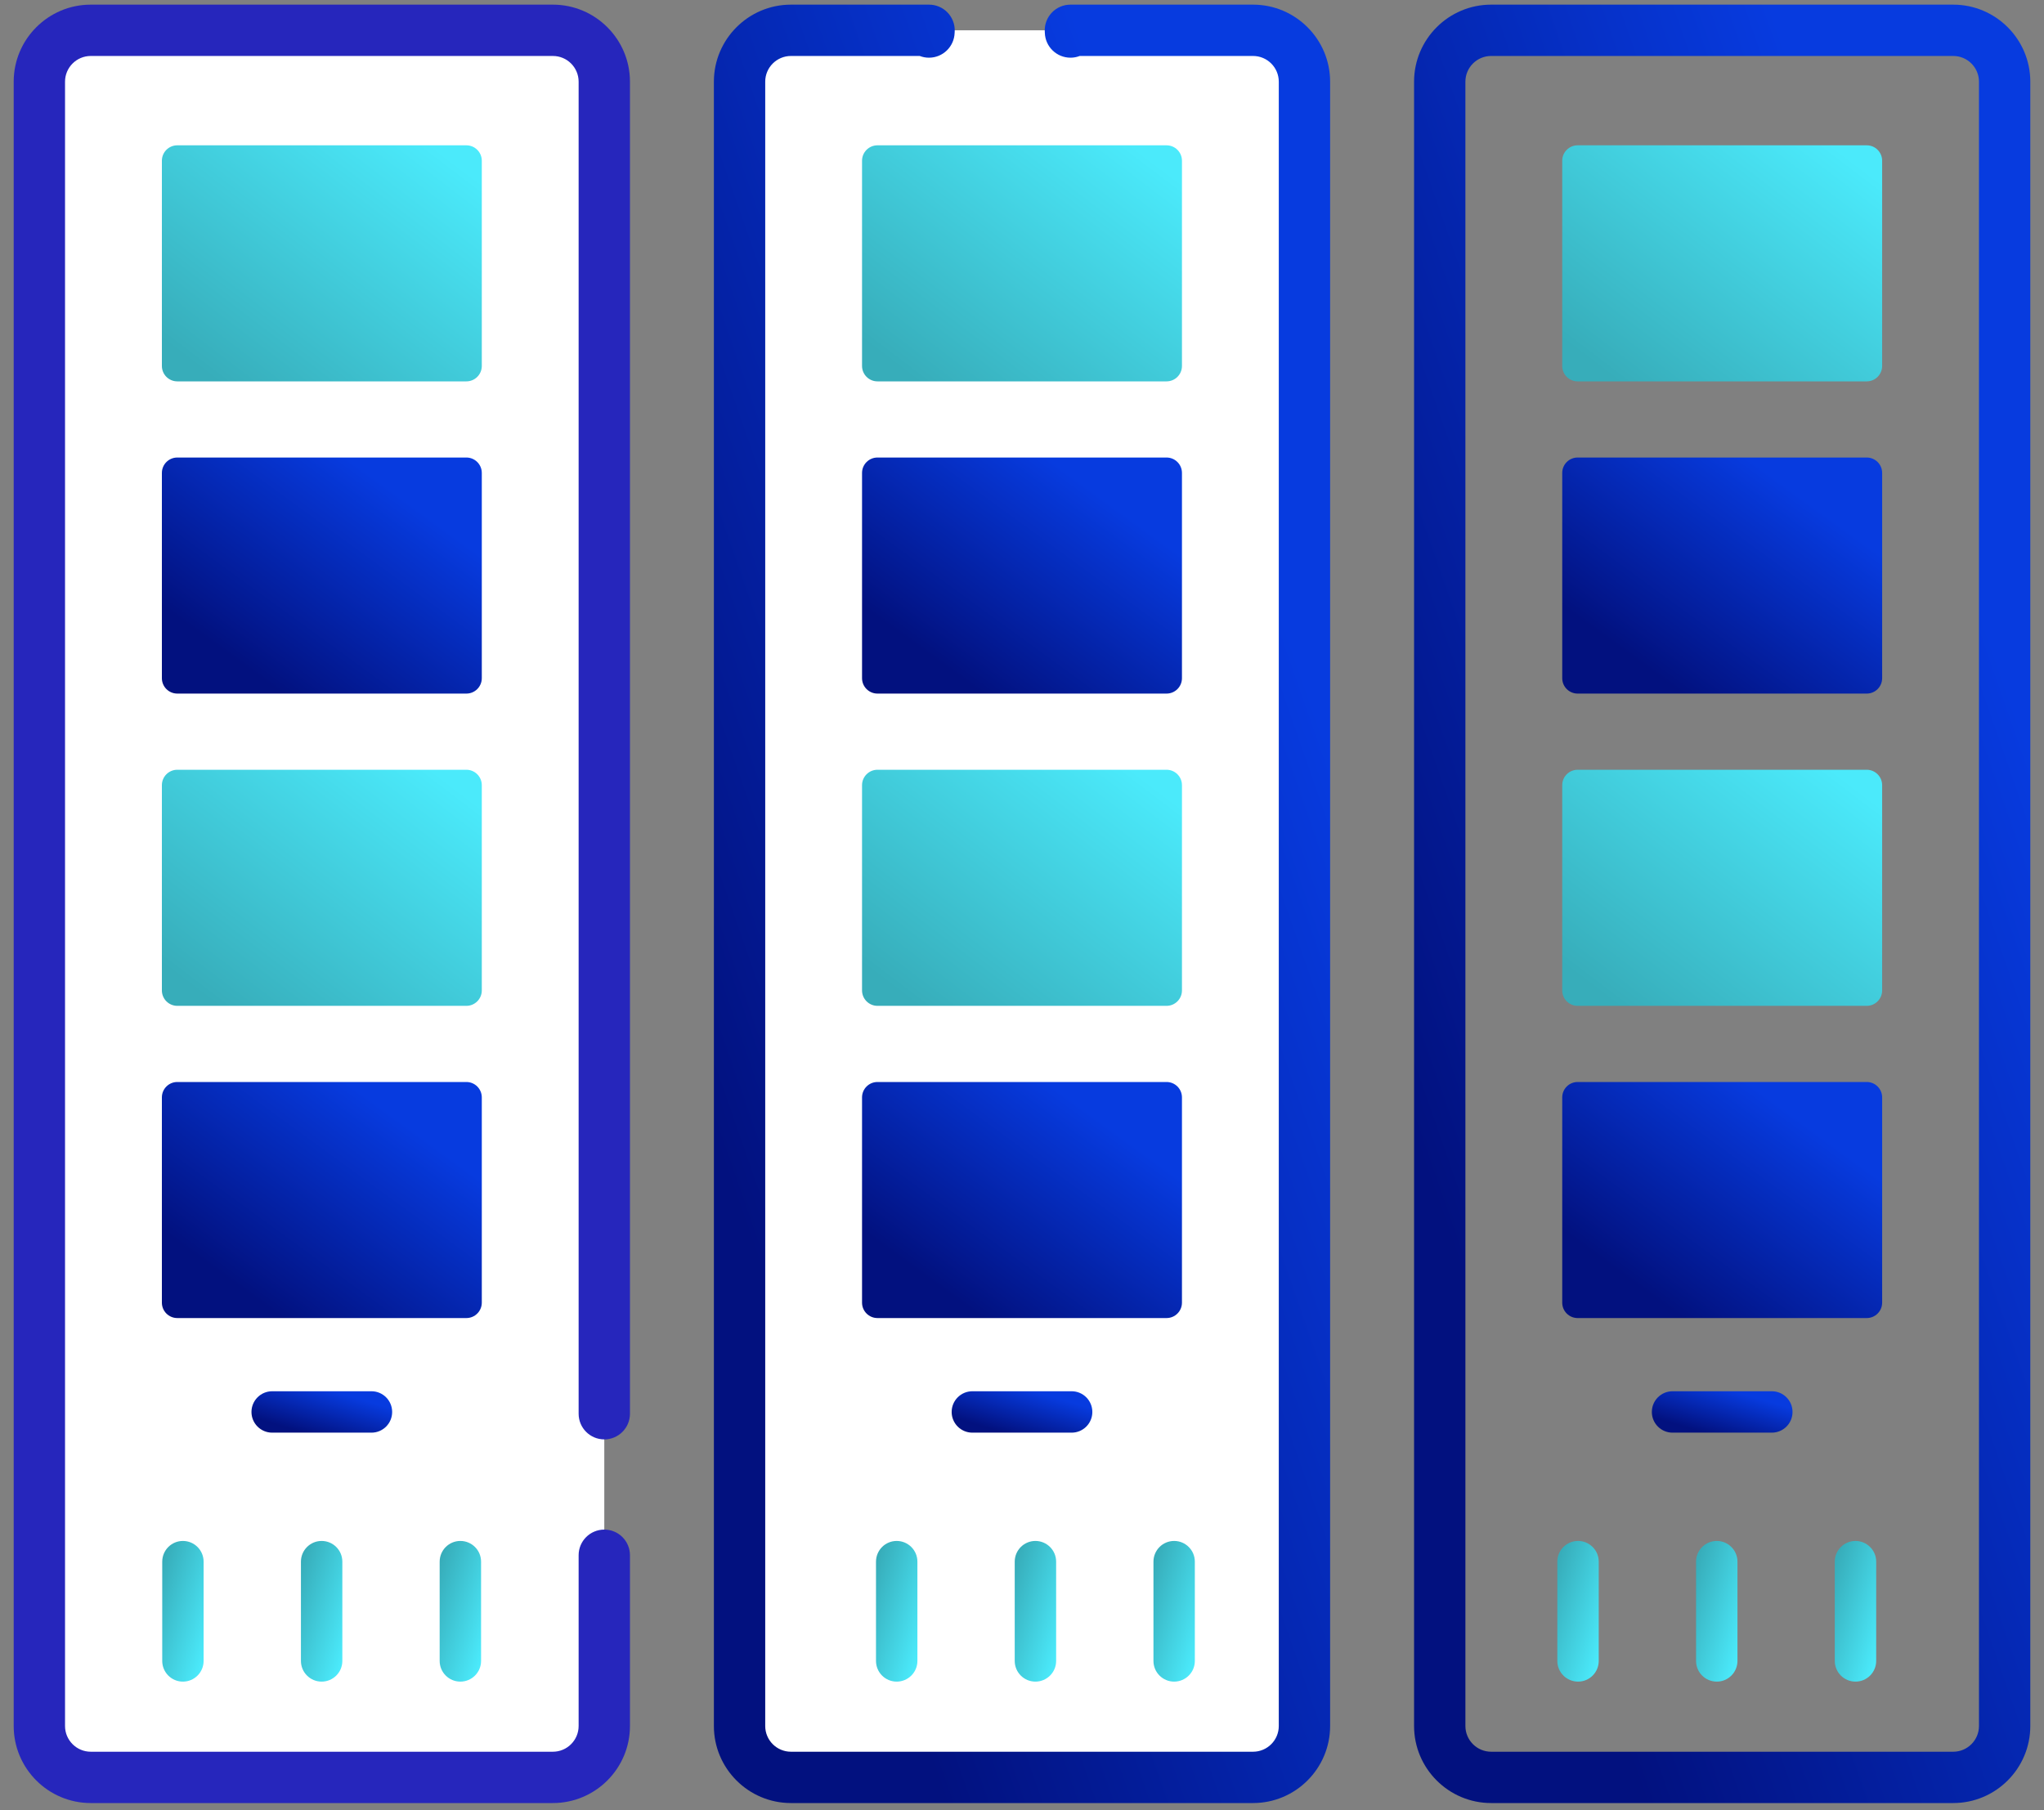 <svg width="70" height="62" viewBox="0 0 70 62" fill="none" xmlns="http://www.w3.org/2000/svg">
<rect x="0" y="0" width="70" height="62" fill="#808080" stroke="none"/>
<path d="M18.935 60.875H3.108C2.136 60.875 1.348 60.087 1.348 59.115V2.798C1.348 1.826 2.136 1.038 3.108 1.038H18.935C19.907 1.038 20.695 1.826 20.695 2.798V59.115C20.695 60.087 19.907 60.875 18.935 60.875Z" fill="white"/>
<path d="M18.935 61.754H3.108C1.653 61.754 0.469 60.57 0.469 59.115V2.798C0.469 1.343 1.653 0.159 3.108 0.159H18.935C20.39 0.159 21.574 1.343 21.574 2.798V48.42C21.574 48.905 21.18 49.299 20.695 49.299C20.209 49.299 19.816 48.905 19.816 48.42V2.798C19.816 2.312 19.421 1.917 18.935 1.917H3.108C2.622 1.917 2.227 2.312 2.227 2.798V59.115C2.227 59.6 2.622 59.996 3.108 59.996H18.935C19.421 59.996 19.816 59.6 19.816 59.115V53.266C19.816 52.781 20.209 52.388 20.695 52.388C21.18 52.388 21.574 52.781 21.574 53.266V59.115C21.574 60.57 20.39 61.754 18.935 61.754Z" fill="#2626BC"/>
<path d="M15.972 13.062H6.072C5.78 13.062 5.544 12.825 5.544 12.534V5.505C5.544 5.213 5.78 4.977 6.072 4.977H15.972C16.263 4.977 16.5 5.213 16.5 5.505V12.534C16.5 12.826 16.263 13.062 15.972 13.062Z" fill="url(#paint0_linear_1023_2968)"/>
<path d="M15.972 23.755H6.072C5.78 23.755 5.544 23.519 5.544 23.227V16.198C5.544 15.906 5.78 15.67 6.072 15.67H15.972C16.263 15.67 16.5 15.906 16.5 16.198V23.227C16.5 23.519 16.263 23.755 15.972 23.755Z" fill="url(#paint1_linear_1023_2968)"/>
<path d="M15.972 34.45H6.072C5.78 34.45 5.544 34.213 5.544 33.921V26.892C5.544 26.601 5.78 26.364 6.072 26.364H15.972C16.263 26.364 16.5 26.601 16.5 26.892V33.922C16.5 34.213 16.263 34.45 15.972 34.45Z" fill="url(#paint2_linear_1023_2968)"/>
<path d="M15.972 45.143H6.072C5.78 45.143 5.544 44.907 5.544 44.615V37.586C5.544 37.294 5.78 37.058 6.072 37.058H15.972C16.263 37.058 16.5 37.294 16.5 37.586V44.615C16.5 44.907 16.263 45.143 15.972 45.143Z" fill="url(#paint3_linear_1023_2968)"/>
<path d="M9.321 49.068H12.722C13.113 49.068 13.43 48.751 13.43 48.359C13.43 47.968 13.113 47.65 12.722 47.65H9.321C8.93 47.65 8.612 47.968 8.612 48.359C8.612 48.751 8.93 49.068 9.321 49.068Z" fill="url(#paint4_linear_1023_2968)"/>
<path d="M42.913 60.875H27.087C26.115 60.875 25.327 60.087 25.327 59.115V2.798C25.327 1.826 26.115 1.038 27.087 1.038H42.913C43.885 1.038 44.673 1.826 44.673 2.798V59.115C44.673 60.087 43.885 60.875 42.913 60.875Z" fill="white"/>
<path d="M42.913 61.754H27.087C25.632 61.754 24.448 60.57 24.448 59.115V2.798C24.448 1.343 25.632 0.159 27.087 0.159H31.817C32.054 0.159 32.281 0.255 32.447 0.425C32.612 0.595 32.702 0.824 32.696 1.061C32.695 1.082 32.694 1.103 32.693 1.124C32.678 1.597 32.291 1.976 31.814 1.976C31.702 1.976 31.596 1.955 31.498 1.917H27.087C26.601 1.917 26.206 2.312 26.206 2.798V59.115C26.206 59.601 26.601 59.996 27.087 59.996H42.913C43.399 59.996 43.794 59.601 43.794 59.115V2.798C43.794 2.312 43.399 1.917 42.913 1.917H36.977C36.879 1.955 36.772 1.976 36.661 1.976C36.184 1.976 35.796 1.597 35.782 1.123C35.781 1.101 35.78 1.081 35.779 1.061C35.773 0.824 35.863 0.595 36.028 0.425C36.193 0.255 36.42 0.159 36.658 0.159H42.913C44.368 0.159 45.552 1.343 45.552 2.798V59.115C45.552 60.57 44.368 61.754 42.913 61.754ZM32.693 1.1V1.102C32.693 1.101 32.693 1.101 32.693 1.1ZM35.782 1.1V1.101C35.782 1.101 35.782 1.1 35.782 1.1ZM32.693 1.097V1.1C32.693 1.099 32.693 1.098 32.693 1.097ZM35.782 1.097V1.1C35.782 1.099 35.782 1.098 35.782 1.097Z" fill="url(#paint5_linear_1023_2968)"/>
<path d="M39.95 13.062H30.05C29.759 13.062 29.522 12.825 29.522 12.534V5.505C29.522 5.213 29.759 4.977 30.05 4.977H39.95C40.242 4.977 40.478 5.213 40.478 5.505V12.534C40.478 12.826 40.242 13.062 39.95 13.062Z" fill="url(#paint6_linear_1023_2968)"/>
<path d="M39.95 23.755H30.05C29.759 23.755 29.522 23.519 29.522 23.227V16.198C29.522 15.906 29.759 15.67 30.05 15.67H39.95C40.242 15.67 40.478 15.906 40.478 16.198V23.227C40.478 23.519 40.242 23.755 39.95 23.755Z" fill="url(#paint7_linear_1023_2968)"/>
<path d="M39.95 34.45H30.05C29.759 34.45 29.522 34.213 29.522 33.921V26.892C29.522 26.601 29.759 26.364 30.05 26.364H39.95C40.242 26.364 40.478 26.601 40.478 26.892V33.922C40.478 34.213 40.242 34.45 39.95 34.45Z" fill="url(#paint8_linear_1023_2968)"/>
<path d="M39.95 45.143H30.05C29.759 45.143 29.522 44.907 29.522 44.615V37.586C29.522 37.294 29.759 37.058 30.05 37.058H39.95C40.242 37.058 40.478 37.294 40.478 37.586V44.615C40.478 44.907 40.242 45.143 39.95 45.143Z" fill="url(#paint9_linear_1023_2968)"/>
<path d="M33.3 49.068H36.7C37.092 49.068 37.409 48.751 37.409 48.359C37.409 47.968 37.092 47.65 36.7 47.65H33.3C32.909 47.65 32.591 47.968 32.591 48.359C32.591 48.751 32.909 49.068 33.3 49.068Z" fill="url(#paint10_linear_1023_2968)"/>
<path d="M66.892 61.754H51.066C49.611 61.754 48.427 60.57 48.427 59.115V2.798C48.427 1.343 49.611 0.159 51.066 0.159H66.892C68.347 0.159 69.531 1.343 69.531 2.798V59.115C69.531 60.57 68.347 61.754 66.892 61.754ZM51.066 1.917C50.58 1.917 50.185 2.312 50.185 2.798V59.115C50.185 59.6 50.58 59.996 51.066 59.996H66.892C67.378 59.996 67.773 59.6 67.773 59.115V2.798C67.773 2.312 67.378 1.917 66.892 1.917H51.066Z" fill="url(#paint11_linear_1023_2968)"/>
<path d="M63.929 13.062H54.029C53.737 13.062 53.501 12.825 53.501 12.534V5.505C53.501 5.213 53.737 4.977 54.029 4.977H63.929C64.221 4.977 64.457 5.213 64.457 5.505V12.534C64.457 12.826 64.221 13.062 63.929 13.062Z" fill="url(#paint12_linear_1023_2968)"/>
<path d="M63.929 23.755H54.029C53.737 23.755 53.501 23.519 53.501 23.227V16.198C53.501 15.906 53.737 15.67 54.029 15.67H63.929C64.221 15.67 64.457 15.906 64.457 16.198V23.227C64.457 23.519 64.221 23.755 63.929 23.755Z" fill="url(#paint13_linear_1023_2968)"/>
<path d="M63.929 34.45H54.029C53.737 34.45 53.501 34.213 53.501 33.921V26.892C53.501 26.601 53.737 26.364 54.029 26.364H63.929C64.22 26.364 64.457 26.601 64.457 26.892V33.922C64.457 34.213 64.22 34.45 63.929 34.45Z" fill="url(#paint14_linear_1023_2968)"/>
<path d="M63.929 45.143H54.029C53.737 45.143 53.501 44.907 53.501 44.615V37.586C53.501 37.294 53.737 37.058 54.029 37.058H63.929C64.221 37.058 64.457 37.294 64.457 37.586V44.615C64.457 44.907 64.221 45.143 63.929 45.143Z" fill="url(#paint15_linear_1023_2968)"/>
<path d="M57.279 49.068H60.679C61.071 49.068 61.388 48.751 61.388 48.359C61.388 47.968 61.071 47.65 60.679 47.65H57.279C56.887 47.65 56.57 47.968 56.57 48.359C56.57 48.751 56.887 49.068 57.279 49.068Z" fill="url(#paint16_linear_1023_2968)"/>
<path d="M53.333 53.486L53.333 56.886C53.333 57.278 53.651 57.595 54.042 57.595C54.434 57.595 54.751 57.278 54.751 56.886L54.751 53.486C54.751 53.095 54.434 52.777 54.042 52.777C53.651 52.777 53.333 53.095 53.333 53.486Z" fill="url(#paint17_linear_1023_2968)"/>
<path d="M30 53.486L30 56.886C30 57.278 30.317 57.595 30.709 57.595C31.1 57.595 31.418 57.278 31.418 56.886L31.418 53.486C31.418 53.095 31.1 52.777 30.709 52.777C30.317 52.777 30 53.095 30 53.486Z" fill="url(#paint18_linear_1023_2968)"/>
<path d="M5.556 53.486L5.556 56.886C5.556 57.278 5.873 57.595 6.264 57.595C6.656 57.595 6.973 57.278 6.973 56.886L6.973 53.486C6.973 53.095 6.656 52.777 6.264 52.777C5.873 52.777 5.556 53.095 5.556 53.486Z" fill="url(#paint19_linear_1023_2968)"/>
<path d="M58.084 53.486L58.084 56.886C58.084 57.278 58.402 57.595 58.793 57.595C59.184 57.595 59.502 57.278 59.502 56.886L59.502 53.486C59.502 53.095 59.184 52.777 58.793 52.777C58.402 52.777 58.084 53.095 58.084 53.486Z" fill="url(#paint20_linear_1023_2968)"/>
<path d="M34.751 53.486L34.751 56.886C34.751 57.278 35.068 57.595 35.46 57.595C35.851 57.595 36.169 57.278 36.169 56.886L36.169 53.486C36.169 53.095 35.851 52.777 35.46 52.777C35.068 52.777 34.751 53.095 34.751 53.486Z" fill="url(#paint21_linear_1023_2968)"/>
<path d="M10.306 53.486L10.306 56.886C10.306 57.278 10.624 57.595 11.015 57.595C11.407 57.595 11.724 57.278 11.724 56.886L11.724 53.486C11.724 53.095 11.407 52.777 11.015 52.777C10.624 52.777 10.306 53.095 10.306 53.486Z" fill="url(#paint22_linear_1023_2968)"/>
<path d="M62.835 53.486L62.835 56.886C62.835 57.278 63.153 57.595 63.544 57.595C63.935 57.595 64.253 57.278 64.253 56.886L64.253 53.486C64.253 53.095 63.935 52.777 63.544 52.777C63.153 52.777 62.835 53.095 62.835 53.486Z" fill="url(#paint23_linear_1023_2968)"/>
<path d="M39.502 53.486L39.502 56.886C39.502 57.278 39.819 57.595 40.211 57.595C40.602 57.595 40.919 57.278 40.919 56.886L40.919 53.486C40.919 53.095 40.602 52.777 40.211 52.777C39.819 52.777 39.502 53.095 39.502 53.486Z" fill="url(#paint24_linear_1023_2968)"/>
<path d="M15.057 53.486L15.057 56.886C15.057 57.278 15.375 57.595 15.766 57.595C16.158 57.595 16.475 57.278 16.475 56.886L16.475 53.486C16.475 53.095 16.158 52.777 15.766 52.777C15.375 52.777 15.057 53.095 15.057 53.486Z" fill="url(#paint25_linear_1023_2968)"/>
<defs>
<linearGradient id="paint0_linear_1023_2968" x1="11.156" y1="15.905" x2="17.763" y2="7.222" gradientUnits="userSpaceOnUse">
<stop stop-color="#37ADBA"/>
<stop offset="1" stop-color="#4BEAFB"/>
</linearGradient>
<linearGradient id="paint1_linear_1023_2968" x1="11.049" y1="15.06" x2="6.427" y2="21.412" gradientUnits="userSpaceOnUse">
<stop stop-color="#073BDF"/>
<stop offset="1" stop-color="#02117F"/>
</linearGradient>
<linearGradient id="paint2_linear_1023_2968" x1="11.156" y1="37.293" x2="17.762" y2="28.61" gradientUnits="userSpaceOnUse">
<stop stop-color="#37ADBA"/>
<stop offset="1" stop-color="#4BEAFB"/>
</linearGradient>
<linearGradient id="paint3_linear_1023_2968" x1="11.049" y1="36.448" x2="6.427" y2="42.8" gradientUnits="userSpaceOnUse">
<stop stop-color="#073BDF"/>
<stop offset="1" stop-color="#02117F"/>
</linearGradient>
<linearGradient id="paint4_linear_1023_2968" x1="11.034" y1="47.544" x2="10.578" y2="49.114" gradientUnits="userSpaceOnUse">
<stop stop-color="#073BDF"/>
<stop offset="1" stop-color="#02117F"/>
</linearGradient>
<linearGradient id="paint5_linear_1023_2968" x1="35.053" y1="-4.485" x2="12.107" y2="3.488" gradientUnits="userSpaceOnUse">
<stop stop-color="#073BDF"/>
<stop offset="1" stop-color="#02117F"/>
</linearGradient>
<linearGradient id="paint6_linear_1023_2968" x1="35.135" y1="15.905" x2="41.741" y2="7.222" gradientUnits="userSpaceOnUse">
<stop stop-color="#37ADBA"/>
<stop offset="1" stop-color="#4BEAFB"/>
</linearGradient>
<linearGradient id="paint7_linear_1023_2968" x1="35.028" y1="15.06" x2="30.406" y2="21.412" gradientUnits="userSpaceOnUse">
<stop stop-color="#073BDF"/>
<stop offset="1" stop-color="#02117F"/>
</linearGradient>
<linearGradient id="paint8_linear_1023_2968" x1="35.135" y1="37.293" x2="41.741" y2="28.61" gradientUnits="userSpaceOnUse">
<stop stop-color="#37ADBA"/>
<stop offset="1" stop-color="#4BEAFB"/>
</linearGradient>
<linearGradient id="paint9_linear_1023_2968" x1="35.028" y1="36.448" x2="30.406" y2="42.8" gradientUnits="userSpaceOnUse">
<stop stop-color="#073BDF"/>
<stop offset="1" stop-color="#02117F"/>
</linearGradient>
<linearGradient id="paint10_linear_1023_2968" x1="35.013" y1="47.544" x2="34.557" y2="49.114" gradientUnits="userSpaceOnUse">
<stop stop-color="#073BDF"/>
<stop offset="1" stop-color="#02117F"/>
</linearGradient>
<linearGradient id="paint11_linear_1023_2968" x1="59.032" y1="-4.485" x2="36.086" y2="3.488" gradientUnits="userSpaceOnUse">
<stop stop-color="#073BDF"/>
<stop offset="1" stop-color="#02117F"/>
</linearGradient>
<linearGradient id="paint12_linear_1023_2968" x1="59.114" y1="15.905" x2="65.72" y2="7.222" gradientUnits="userSpaceOnUse">
<stop stop-color="#37ADBA"/>
<stop offset="1" stop-color="#4BEAFB"/>
</linearGradient>
<linearGradient id="paint13_linear_1023_2968" x1="59.007" y1="15.06" x2="54.384" y2="21.412" gradientUnits="userSpaceOnUse">
<stop stop-color="#073BDF"/>
<stop offset="1" stop-color="#02117F"/>
</linearGradient>
<linearGradient id="paint14_linear_1023_2968" x1="59.114" y1="37.293" x2="65.72" y2="28.61" gradientUnits="userSpaceOnUse">
<stop stop-color="#37ADBA"/>
<stop offset="1" stop-color="#4BEAFB"/>
</linearGradient>
<linearGradient id="paint15_linear_1023_2968" x1="59.007" y1="36.448" x2="54.384" y2="42.8" gradientUnits="userSpaceOnUse">
<stop stop-color="#073BDF"/>
<stop offset="1" stop-color="#02117F"/>
</linearGradient>
<linearGradient id="paint16_linear_1023_2968" x1="58.991" y1="47.544" x2="58.535" y2="49.114" gradientUnits="userSpaceOnUse">
<stop stop-color="#073BDF"/>
<stop offset="1" stop-color="#02117F"/>
</linearGradient>
<linearGradient id="paint17_linear_1023_2968" x1="52.835" y1="55.245" x2="55.036" y2="55.913" gradientUnits="userSpaceOnUse">
<stop stop-color="#37ADBA"/>
<stop offset="1" stop-color="#4BEAFB"/>
</linearGradient>
<linearGradient id="paint18_linear_1023_2968" x1="29.502" y1="55.245" x2="31.703" y2="55.913" gradientUnits="userSpaceOnUse">
<stop stop-color="#37ADBA"/>
<stop offset="1" stop-color="#4BEAFB"/>
</linearGradient>
<linearGradient id="paint19_linear_1023_2968" x1="5.057" y1="55.245" x2="7.258" y2="55.913" gradientUnits="userSpaceOnUse">
<stop stop-color="#37ADBA"/>
<stop offset="1" stop-color="#4BEAFB"/>
</linearGradient>
<linearGradient id="paint20_linear_1023_2968" x1="57.586" y1="55.245" x2="59.787" y2="55.913" gradientUnits="userSpaceOnUse">
<stop stop-color="#37ADBA"/>
<stop offset="1" stop-color="#4BEAFB"/>
</linearGradient>
<linearGradient id="paint21_linear_1023_2968" x1="34.252" y1="55.245" x2="36.453" y2="55.913" gradientUnits="userSpaceOnUse">
<stop stop-color="#37ADBA"/>
<stop offset="1" stop-color="#4BEAFB"/>
</linearGradient>
<linearGradient id="paint22_linear_1023_2968" x1="9.808" y1="55.245" x2="12.009" y2="55.913" gradientUnits="userSpaceOnUse">
<stop stop-color="#37ADBA"/>
<stop offset="1" stop-color="#4BEAFB"/>
</linearGradient>
<linearGradient id="paint23_linear_1023_2968" x1="62.337" y1="55.245" x2="64.538" y2="55.913" gradientUnits="userSpaceOnUse">
<stop stop-color="#37ADBA"/>
<stop offset="1" stop-color="#4BEAFB"/>
</linearGradient>
<linearGradient id="paint24_linear_1023_2968" x1="39.003" y1="55.245" x2="41.204" y2="55.913" gradientUnits="userSpaceOnUse">
<stop stop-color="#37ADBA"/>
<stop offset="1" stop-color="#4BEAFB"/>
</linearGradient>
<linearGradient id="paint25_linear_1023_2968" x1="14.559" y1="55.245" x2="16.76" y2="55.913" gradientUnits="userSpaceOnUse">
<stop stop-color="#37ADBA"/>
<stop offset="1" stop-color="#4BEAFB"/>
</linearGradient>
</defs>
</svg>

